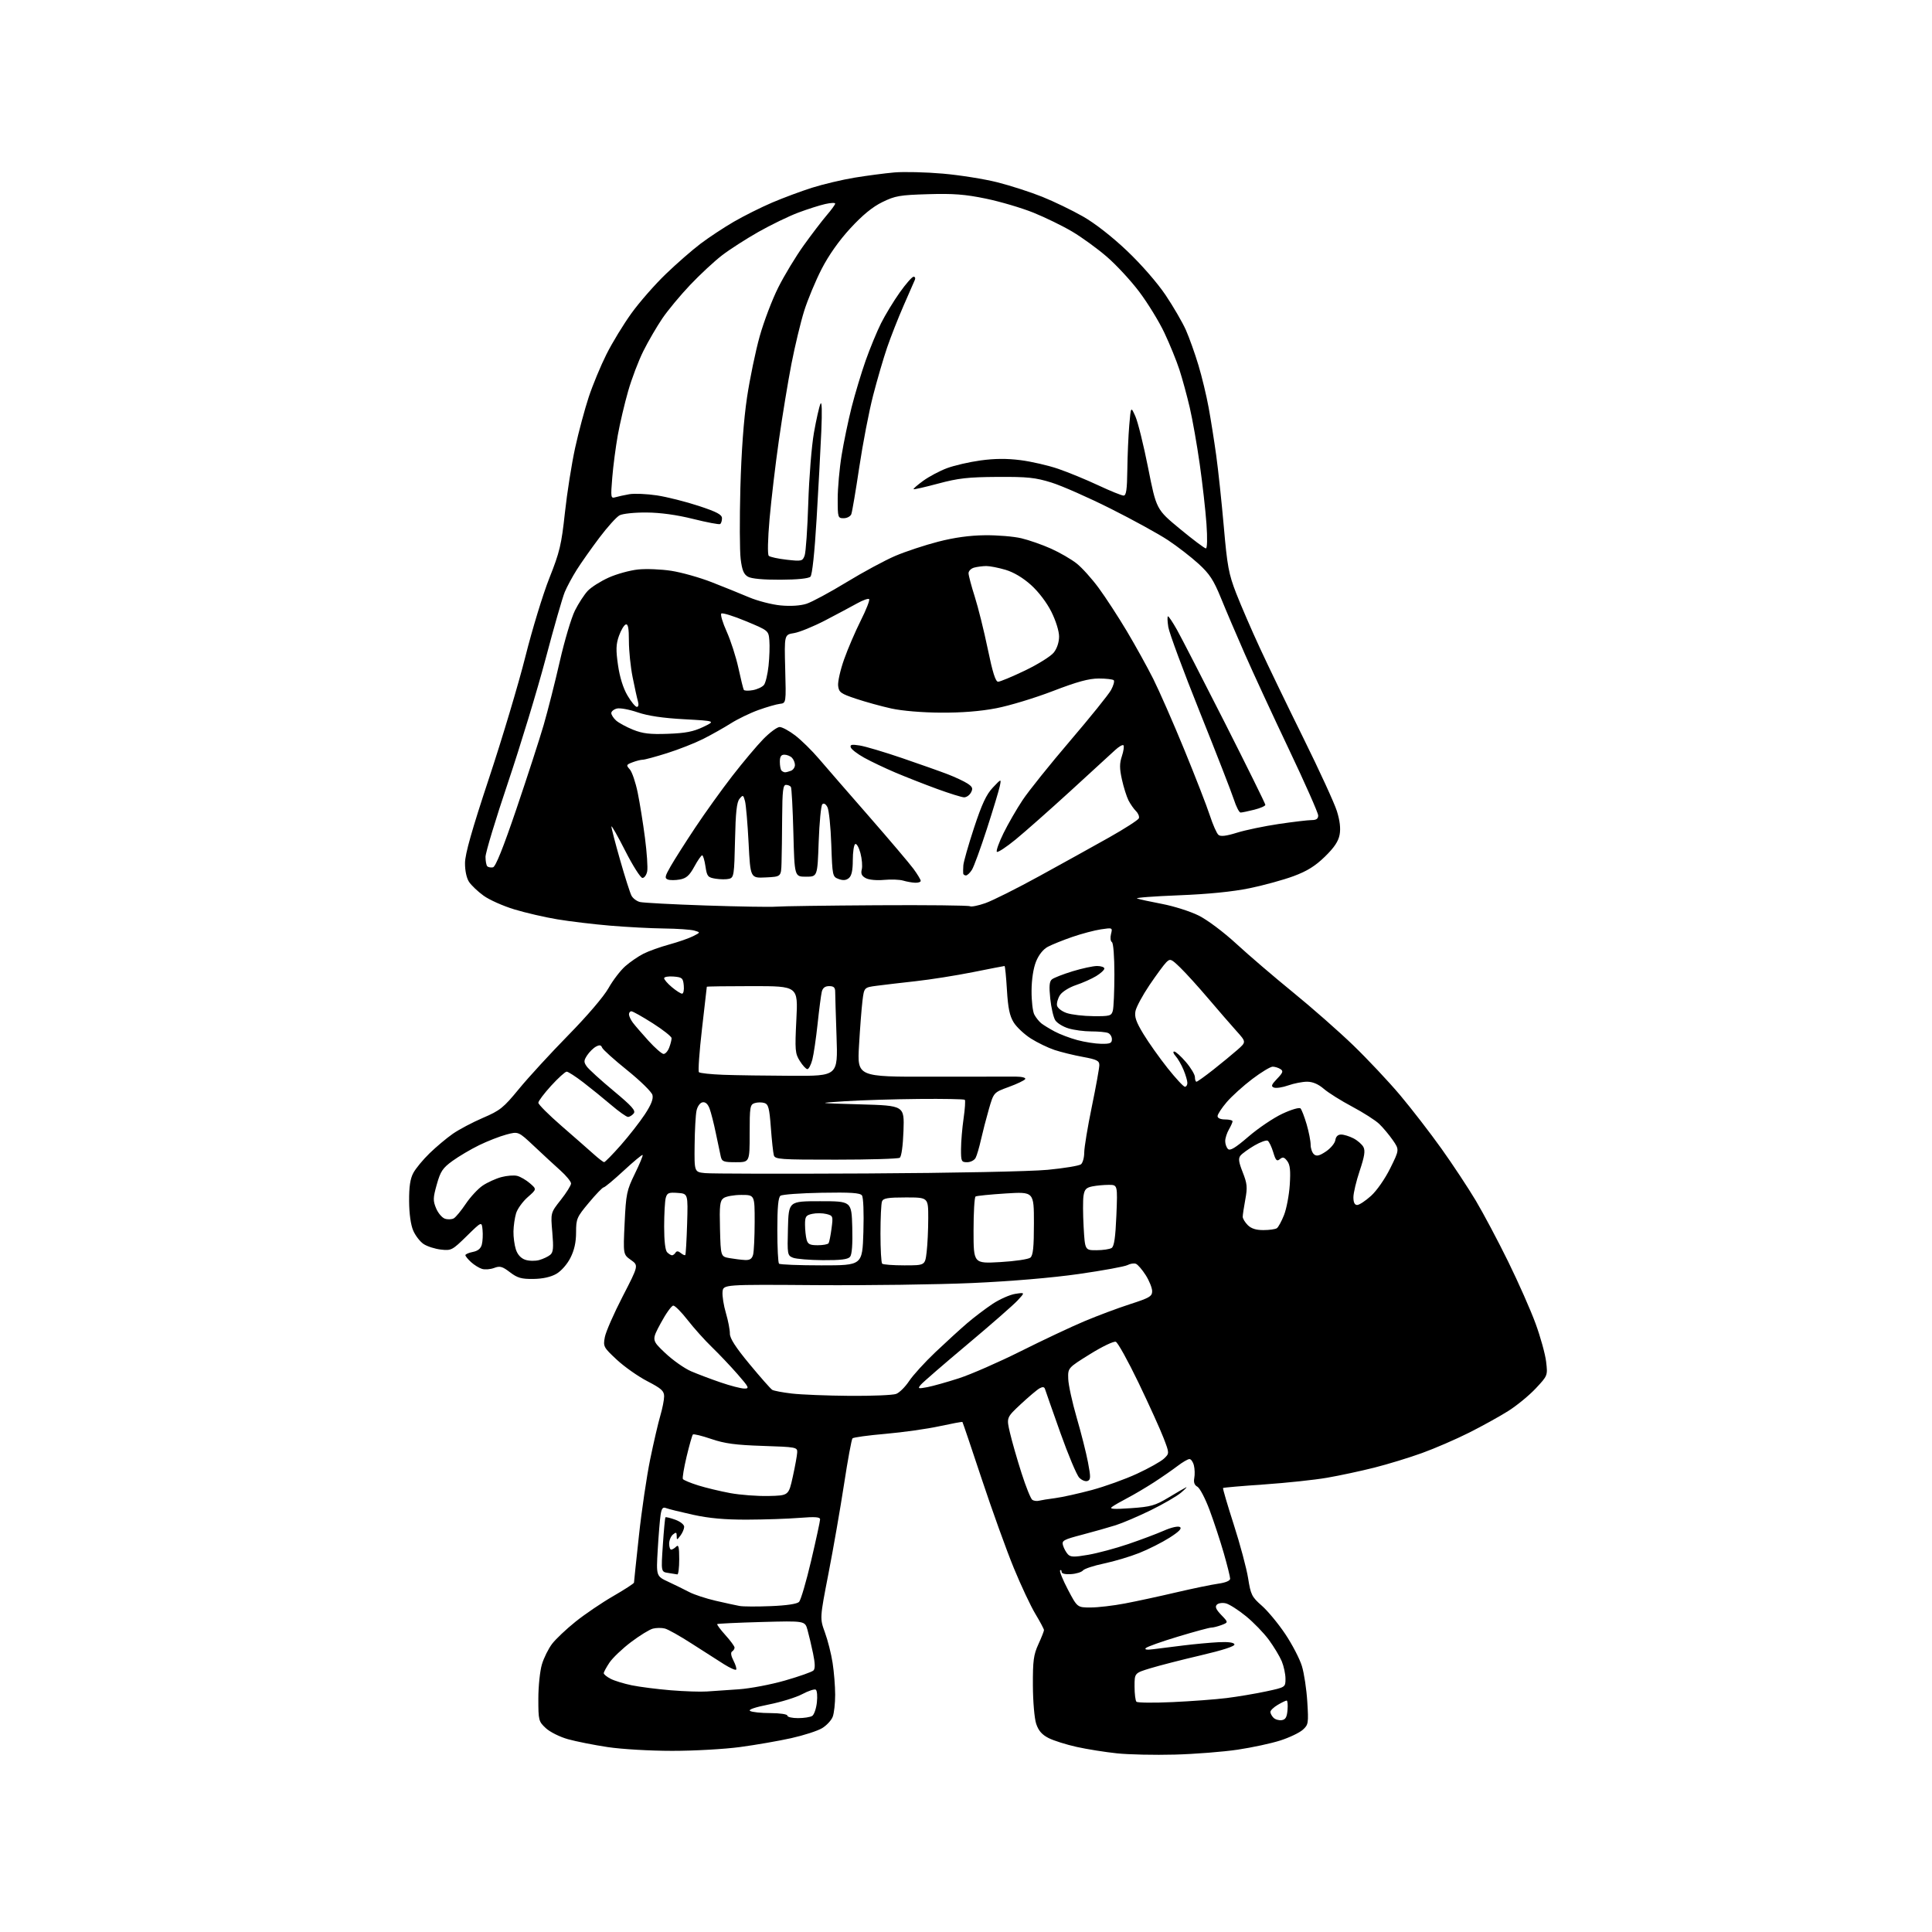 <?xml version="1.0" encoding="UTF-8" standalone="no"?>
<svg 
  version="1.1" 
  xmlns="http://www.w3.org/2000/svg" 
  xmlns:xlink="http://www.w3.org/1999/xlink" 
  xmlns:svg="http://www.w3.org/2000/svg"
  xmlns:rdf="http://www.w3.org/1999/02/22-rdf-syntax-ns#"
  xmlns:cc="http://creativecommons.org/ns#"
  xmlns:dc="http://purl.org/dc/elements/1.1/"
  viewBox="0 0 768 768"
  width="768"
  height="768"
>
<style>svg {background-color: white; }</style>"
<path stroke="none" fill="black" fill-rule="evenodd" d="M467.00,697.48C459.02,697.70 448.68,697.47 444.01,696.98C439.34,696.49 432.14,695.35 428.01,694.43C423.88,693.52 418.85,691.93 416.84,690.91C414.20,689.57 412.82,687.99 411.91,685.27C411.20,683.16 410.62,676.44 410.59,670.00C410.55,660.16 410.86,657.80 412.77,653.62C414.00,650.94 415.00,648.41 415.00,647.99C415.00,647.58 413.47,644.70 411.60,641.59C409.72,638.48 405.85,630.24 402.99,623.28C400.13,616.33 394.42,600.48 390.30,588.07C386.19,575.65 382.71,565.39 382.58,565.26C382.45,565.12 378.33,565.89 373.42,566.95C368.52,568.02 358.89,569.37 352.03,569.97C345.17,570.56 339.25,571.37 338.88,571.77C338.50,572.17 336.99,580.38 335.52,590.00C334.04,599.62 331.27,615.55 329.35,625.40C325.87,643.30 325.87,643.30 327.91,648.90C329.04,651.98 330.42,657.42 330.97,661.00C331.53,664.58 331.99,670.28 331.99,673.68C332.00,677.09 331.56,681.02 331.02,682.43C330.49,683.84 328.60,685.88 326.82,686.96C325.04,688.05 319.52,689.83 314.54,690.94C309.57,692.05 300.42,693.64 294.22,694.47C288.01,695.31 275.86,696.00 267.22,695.99C258.36,695.99 247.15,695.33 241.54,694.49C236.06,693.66 228.95,692.25 225.74,691.35C222.51,690.44 218.58,688.48 216.95,686.95C214.11,684.30 214.00,683.87 214.00,675.26C214.00,670.34 214.64,664.20 215.42,661.61C216.19,659.03 218.02,655.36 219.46,653.46C220.91,651.56 225.11,647.59 228.80,644.63C232.48,641.68 239.21,637.11 243.75,634.49C248.29,631.87 252.01,629.45 252.02,629.12C252.02,628.78 252.91,620.40 253.98,610.50C255.04,600.60 257.06,586.94 258.45,580.13C259.85,573.33 261.67,565.49 262.50,562.70C263.32,559.92 264.00,556.48 264.00,555.07C263.99,552.91 262.92,551.95 257.34,549.06C253.68,547.17 248.21,543.32 245.19,540.51C239.90,535.58 239.73,535.26 240.43,531.54C240.82,529.42 244.01,522.15 247.51,515.37C253.87,503.04 253.87,503.04 250.79,500.85C247.71,498.66 247.71,498.66 248.30,486.17C248.85,474.56 249.13,473.20 252.36,466.59C254.27,462.69 255.66,459.33 255.45,459.12C255.25,458.91 251.85,461.73 247.92,465.37C243.98,469.02 240.40,472.00 239.96,472.00C239.53,472.00 236.88,474.74 234.09,478.09C229.28,483.84 229.00,484.49 229.00,489.88C229.00,493.81 228.30,496.96 226.75,500.02C225.45,502.59 223.08,505.27 221.13,506.39C218.95,507.64 215.75,508.35 212.04,508.40C207.27,508.46 205.71,508.02 202.72,505.74C199.67,503.41 198.73,503.15 196.43,504.03C194.95,504.59 192.78,504.76 191.62,504.41C190.45,504.06 188.49,502.84 187.25,501.71C186.01,500.58 185.00,499.34 185.00,498.95C185.00,498.57 186.34,497.98 187.97,497.66C190.01,497.25 191.14,496.31 191.55,494.67C191.88,493.35 192.00,490.75 191.82,488.89C191.50,485.50 191.50,485.50 185.53,491.36C179.80,496.98 179.39,497.19 175.30,496.73C172.95,496.47 169.86,495.48 168.43,494.55C167.00,493.61 165.12,491.19 164.26,489.17C163.28,486.90 162.66,482.45 162.63,477.50C162.59,471.75 163.06,468.59 164.30,466.27C165.25,464.49 168.16,460.97 170.77,458.44C173.37,455.91 177.51,452.44 179.97,450.72C182.43,449.00 187.83,446.15 191.97,444.37C198.81,441.44 200.12,440.39 206.33,432.82C210.08,428.25 218.90,418.65 225.91,411.50C233.39,403.88 240.00,396.15 241.87,392.83C243.62,389.71 246.63,385.77 248.56,384.08C250.48,382.39 253.73,380.16 255.78,379.12C257.83,378.08 262.43,376.43 266.00,375.46C269.57,374.48 273.85,373.00 275.50,372.16C278.50,370.64 278.50,370.64 276.00,369.92C274.62,369.52 269.23,369.15 264.00,369.09C258.77,369.03 249.10,368.52 242.50,367.96C235.90,367.40 226.45,366.27 221.50,365.44C216.55,364.62 208.87,362.84 204.43,361.49C200.00,360.15 194.50,357.70 192.22,356.04C189.94,354.39 187.34,351.92 186.44,350.55C185.46,349.05 184.82,346.06 184.85,343.05C184.87,339.47 187.61,329.81 194.42,309.27C199.67,293.45 206.16,271.73 208.85,261.00C211.54,250.28 215.82,236.24 218.37,229.82C222.50,219.43 223.18,216.56 224.56,203.82C225.41,195.94 227.25,184.32 228.63,178.00C230.02,171.68 232.46,162.58 234.04,157.80C235.63,153.01 238.80,145.36 241.09,140.80C243.38,136.23 247.85,128.90 251.03,124.50C254.20,120.10 260.34,113.10 264.65,108.95C268.97,104.79 275.20,99.35 278.50,96.86C281.80,94.37 287.74,90.45 291.71,88.14C295.68,85.84 302.52,82.42 306.91,80.54C311.31,78.66 318.48,75.99 322.85,74.61C327.22,73.23 334.78,71.44 339.65,70.63C344.52,69.83 351.65,68.89 355.50,68.55C359.35,68.22 368.04,68.43 374.80,69.02C381.57,69.61 391.35,71.17 396.53,72.48C401.72,73.80 409.72,76.38 414.31,78.23C418.90,80.07 426.18,83.59 430.48,86.04C435.26,88.76 442.08,94.09 448.00,99.71C453.69,105.11 460.03,112.39 463.34,117.30C466.43,121.90 470.06,128.16 471.41,131.19C472.75,134.23 474.99,140.49 476.38,145.11C477.77,149.72 479.60,157.32 480.45,162.00C481.31,166.68 482.66,175.22 483.46,181.00C484.26,186.78 485.62,199.52 486.48,209.33C487.85,225.08 488.43,228.17 491.40,235.83C493.26,240.60 497.47,250.35 500.78,257.50C504.08,264.65 511.93,280.90 518.21,293.60C524.49,306.31 530.44,319.26 531.42,322.39C532.62,326.19 532.98,329.30 532.52,331.79C532.03,334.45 530.37,336.93 526.65,340.55C522.81,344.28 519.57,346.30 514.21,348.28C510.23,349.76 502.37,351.92 496.74,353.08C489.97,354.47 480.39,355.43 468.50,355.90C458.60,356.29 451.18,356.85 452.00,357.16C452.82,357.47 457.31,358.44 461.97,359.33C466.63,360.22 473.16,362.29 476.47,363.94C479.91,365.64 486.37,370.48 491.51,375.21C496.46,379.77 506.59,388.44 514.01,394.48C521.43,400.52 532.18,409.97 537.89,415.48C543.60,420.99 552.01,429.94 556.58,435.36C561.14,440.79 568.55,450.37 573.03,456.66C577.52,462.95 583.65,472.24 586.67,477.30C589.68,482.36 595.47,493.25 599.52,501.50C603.57,509.75 608.48,520.84 610.42,526.15C612.37,531.46 614.25,538.28 614.61,541.31C615.25,546.81 615.25,546.81 610.50,551.90C607.88,554.70 602.96,558.74 599.57,560.88C596.17,563.03 589.15,566.91 583.96,569.52C578.77,572.13 570.36,575.77 565.26,577.61C560.16,579.46 551.61,582.07 546.25,583.42C540.89,584.77 532.45,586.58 527.50,587.43C522.55,588.29 511.30,589.48 502.50,590.09C493.70,590.69 486.36,591.33 486.18,591.50C486.00,591.67 487.92,598.21 490.44,606.04C492.96,613.87 495.53,623.47 496.15,627.39C497.19,633.94 497.61,634.80 501.59,638.29C503.96,640.37 508.17,645.45 510.93,649.58C513.69,653.71 516.66,659.43 517.53,662.30C518.41,665.16 519.37,671.55 519.67,676.50C520.20,685.05 520.11,685.61 517.87,687.62C516.56,688.79 512.58,690.70 509.00,691.85C505.43,693.01 497.77,694.66 492.00,695.52C486.23,696.38 474.98,697.27 467.00,697.48zM509.49,683.79C511.03,683.57 511.57,682.62 511.81,679.75C511.98,677.69 511.83,676.00 511.46,676.00C511.10,676.00 509.50,676.77 507.90,677.72C506.31,678.66 505.00,679.92 505.00,680.52C505.00,681.11 505.56,682.16 506.24,682.84C506.92,683.52 508.38,683.95 509.49,683.79zM317.25,682.98C319.59,682.98 322.11,682.58 322.86,682.11C323.61,681.63 324.45,679.23 324.72,676.75C325.00,674.28 324.80,672.00 324.28,671.67C323.76,671.35 321.33,672.15 318.89,673.45C316.45,674.74 310.50,676.59 305.66,677.55C300.05,678.67 297.34,679.60 298.18,680.13C298.91,680.59 302.54,680.98 306.25,680.98C310.07,680.99 313.00,681.43 313.00,682.00C313.00,682.55 314.91,682.99 317.25,682.98zM466.12,676.61C473.61,676.27 483.29,675.54 487.62,675.00C491.95,674.46 498.99,673.28 503.25,672.37C511.00,670.71 511.00,670.71 511.00,667.32C511.00,665.46 510.33,662.33 509.51,660.36C508.68,658.39 506.38,654.57 504.39,651.86C502.40,649.15 498.31,644.92 495.29,642.46C492.27,640.00 488.69,637.71 487.33,637.37C485.97,637.03 484.35,637.25 483.73,637.87C482.91,638.69 483.36,639.77 485.46,641.96C488.31,644.93 488.31,644.93 485.59,645.97C484.09,646.53 482.25,647.00 481.49,647.00C480.74,647.00 474.80,648.61 468.31,650.57C461.81,652.53 456.05,654.58 455.50,655.12C454.84,655.76 455.87,655.92 458.50,655.58C460.70,655.30 466.10,654.62 470.50,654.08C474.90,653.54 481.16,652.96 484.41,652.80C488.23,652.61 490.47,652.91 490.72,653.65C490.96,654.39 486.15,655.96 477.30,658.03C469.71,659.80 460.69,662.12 457.25,663.17C451.00,665.08 451.00,665.08 451.00,670.37C451.00,673.28 451.34,676.02 451.75,676.46C452.16,676.89 458.63,676.96 466.12,676.61zM281.00,672.39C283.48,672.22 289.18,671.82 293.68,671.52C298.18,671.21 306.47,669.64 312.09,668.02C317.72,666.40 322.79,664.61 323.36,664.04C324.08,663.32 324.03,661.22 323.20,657.25C322.54,654.09 321.55,649.88 320.99,647.90C319.99,644.30 319.99,644.30 302.74,644.77C293.26,645.03 285.32,645.41 285.11,645.60C284.90,645.79 286.36,647.76 288.36,649.98C290.36,652.19 292.00,654.43 292.00,654.94C292.00,655.46 291.55,656.16 291.00,656.50C290.38,656.88 290.59,658.24 291.58,660.15C292.44,661.82 292.91,663.42 292.62,663.71C292.33,664.01 290.16,663.04 287.80,661.56C285.43,660.08 279.69,656.41 275.03,653.40C270.38,650.39 265.54,647.67 264.28,647.36C263.03,647.04 260.90,647.06 259.55,647.40C258.20,647.74 254.28,650.15 250.83,652.76C247.38,655.37 243.54,659.03 242.28,660.90C241.03,662.77 240.00,664.67 240.00,665.12C240.00,665.58 241.24,666.58 242.75,667.36C244.26,668.14 248.04,669.29 251.13,669.93C254.23,670.57 261.21,671.46 266.63,671.91C272.06,672.35 278.52,672.57 281.00,672.39zM306.43,638.46C312.69,638.21 316.84,637.59 317.64,636.78C318.33,636.08 320.50,628.69 322.45,620.37C324.40,612.05 326.00,604.67 326.00,603.98C326.00,603.02 324.06,602.88 317.75,603.38C313.21,603.75 303.86,604.06 296.98,604.08C288.08,604.11 281.85,603.54 275.48,602.14C270.54,601.05 265.74,599.87 264.81,599.50C263.48,598.97 263.01,599.54 262.60,602.17C262.31,604.00 261.80,610.23 261.46,616.02C260.84,626.54 260.84,626.54 265.67,628.79C268.33,630.03 272.07,631.87 274.00,632.88C275.93,633.89 280.65,635.44 284.50,636.33C288.35,637.22 292.62,638.15 294.00,638.40C295.38,638.66 300.97,638.68 306.43,638.46zM433.51,639.00C436.41,639.00 442.54,638.29 447.14,637.41C451.74,636.54 460.90,634.56 467.50,633.01C474.10,631.47 481.64,629.90 484.25,629.54C487.20,629.13 489.00,628.37 489.00,627.55C489.00,626.82 487.86,622.24 486.46,617.36C485.06,612.49 482.51,604.77 480.81,600.21C479.10,595.64 476.93,591.50 475.98,590.99C474.81,590.37 474.42,589.26 474.74,587.55C475.01,586.17 474.94,583.90 474.59,582.52C474.25,581.13 473.45,580.00 472.83,580.00C472.20,580.00 470.07,581.24 468.10,582.75C466.12,584.26 461.90,587.19 458.72,589.25C455.53,591.31 450.81,594.11 448.21,595.46C445.62,596.81 442.82,598.42 442.00,599.04C440.88,599.87 442.76,600.00 449.50,599.53C457.48,598.98 459.18,598.50 464.50,595.30C467.80,593.31 470.95,591.48 471.50,591.23C472.05,590.98 471.15,591.93 469.50,593.34C467.85,594.75 462.45,597.88 457.50,600.31C452.55,602.74 446.25,605.43 443.50,606.30C440.75,607.17 434.77,608.86 430.22,610.06C422.64,612.05 421.99,612.42 422.58,614.37C422.93,615.54 423.80,617.12 424.51,617.87C425.58,619.00 427.00,619.03 432.62,618.05C436.36,617.40 443.49,615.49 448.46,613.80C453.43,612.11 459.80,609.72 462.62,608.48C465.61,607.16 468.28,606.56 469.03,607.02C469.93,607.58 468.68,608.86 464.91,611.26C461.94,613.15 456.51,615.89 452.85,617.34C449.18,618.80 442.88,620.68 438.85,621.52C434.81,622.36 431.05,623.60 430.50,624.27C429.95,624.95 427.81,625.61 425.75,625.74C423.43,625.89 422.00,625.54 422.00,624.83C422.00,624.19 421.73,623.93 421.41,624.26C421.08,624.59 422.49,628.04 424.53,631.93C428.25,639.00 428.25,639.00 433.51,639.00zM269.25,625.85C268.84,625.77 267.21,625.51 265.64,625.27C262.77,624.85 262.77,624.85 263.49,614.17C263.88,608.30 264.35,603.35 264.53,603.16C264.71,602.97 266.46,603.40 268.43,604.11C270.46,604.85 271.99,606.07 271.97,606.95C271.95,607.80 271.28,609.37 270.47,610.44C269.10,612.25 269.00,612.26 269.00,610.57C269.00,609.07 268.74,608.97 267.50,610.00C266.68,610.68 266.00,612.31 266.00,613.62C266.00,614.93 266.36,616.00 266.80,616.00C267.24,616.00 268.14,615.46 268.80,614.80C269.73,613.87 270.00,614.98 270.00,619.80C270.00,623.21 269.66,625.93 269.25,625.85zM413.00,596.56C413.82,596.35 416.75,595.87 419.50,595.52C422.25,595.16 428.77,593.71 434.00,592.31C439.23,590.90 447.32,587.99 451.98,585.83C456.64,583.68 461.46,580.98 462.67,579.84C464.89,577.75 464.89,577.75 462.54,571.63C461.25,568.26 456.78,558.40 452.61,549.72C448.43,541.04 444.36,533.69 443.55,533.38C442.75,533.07 438.15,535.27 433.30,538.29C424.50,543.76 424.50,543.76 424.64,548.13C424.72,550.53 426.23,557.43 427.98,563.46C429.74,569.48 431.77,577.50 432.49,581.28C433.62,587.24 433.60,588.22 432.31,588.71C431.50,589.02 430.01,588.43 429.01,587.39C428.00,586.35 424.62,578.30 421.49,569.50C418.37,560.70 415.63,552.92 415.42,552.21C415.14,551.29 414.52,551.19 413.26,551.87C412.29,552.40 408.93,555.24 405.78,558.17C400.06,563.52 400.06,563.52 401.48,569.58C402.26,572.92 404.32,580.11 406.07,585.57C407.81,591.03 409.75,595.83 410.37,596.23C410.99,596.63 412.18,596.78 413.00,596.56zM305.50,594.68C313.50,594.50 313.50,594.50 315.15,587.00C316.06,582.88 316.85,578.54 316.90,577.36C317.00,575.30 316.52,575.21 303.25,574.77C292.37,574.41 288.09,573.84 282.73,572.01C279.01,570.74 275.72,569.94 275.44,570.23C275.15,570.52 274.03,574.45 272.95,578.96C271.87,583.48 271.20,587.52 271.46,587.94C271.72,588.36 274.43,589.49 277.48,590.45C280.53,591.41 286.29,592.79 290.27,593.53C294.24,594.26 301.10,594.78 305.50,594.68zM337.68,554.87C346.59,554.94 354.93,554.60 356.24,554.10C357.54,553.61 359.85,551.31 361.38,549.00C362.91,546.69 367.61,541.53 371.83,537.52C376.05,533.52 381.73,528.33 384.46,525.99C387.19,523.65 391.73,520.21 394.55,518.33C397.38,516.46 401.44,514.66 403.59,514.33C407.50,513.73 407.50,513.73 404.50,516.96C402.85,518.74 393.84,526.63 384.47,534.48C375.10,542.34 366.80,549.53 366.03,550.46C364.73,552.03 364.93,552.10 368.56,551.43C370.73,551.02 376.41,549.43 381.20,547.88C385.98,546.33 397.01,541.50 405.70,537.16C414.39,532.81 425.77,527.44 431.00,525.24C436.23,523.03 444.44,519.96 449.25,518.41C456.92,515.94 458.00,515.30 458.00,513.27C458.00,512.00 456.86,509.15 455.46,506.93C454.06,504.72 452.29,502.67 451.54,502.38C450.78,502.08 449.27,502.32 448.20,502.89C447.12,503.47 438.42,505.06 428.87,506.43C418.14,507.96 401.94,509.33 386.50,510.02C372.75,510.63 344.85,511.00 324.50,510.86C287.50,510.59 287.50,510.59 287.22,513.54C287.07,515.17 287.67,518.98 288.57,522.00C289.46,525.02 290.16,528.69 290.14,530.14C290.11,532.00 292.42,535.58 297.97,542.28C302.30,547.51 306.35,552.10 306.97,552.48C307.58,552.86 311.11,553.53 314.80,553.96C318.48,554.39 328.78,554.80 337.68,554.87zM295.85,551.97C298.00,552.00 297.77,551.51 293.18,546.25C290.42,543.09 285.83,538.25 282.99,535.50C280.14,532.75 275.81,527.91 273.35,524.75C270.89,521.59 268.33,519.00 267.65,519.00C266.97,519.00 264.75,522.09 262.72,525.86C259.01,532.72 259.01,532.72 264.46,537.88C267.46,540.71 272.07,543.96 274.71,545.10C277.34,546.23 282.65,548.24 286.50,549.55C290.35,550.87 294.56,551.96 295.85,551.97zM326.57,503.00C342.80,503.00 342.80,503.00 343.21,489.75C343.44,481.97 343.21,475.96 342.63,475.19C341.88,474.18 338.11,473.93 326.57,474.14C318.28,474.29 310.94,474.82 310.25,475.33C309.36,475.98 309.00,479.94 309.00,488.96C309.00,495.95 309.30,501.97 309.67,502.33C310.03,502.70 317.64,503.00 326.57,503.00zM359.53,503.00C367.72,503.00 367.72,503.00 368.35,497.75C368.70,494.86 368.99,488.79 368.99,484.25C369.00,476.00 369.00,476.00 360.11,476.00C352.92,476.00 351.10,476.30 350.61,477.58C350.27,478.45 350.00,484.23 350.00,490.42C350.00,496.60 350.30,501.97 350.67,502.33C351.03,502.70 355.02,503.00 359.53,503.00zM214.35,500.89C215.91,500.45 217.87,499.52 218.71,498.83C219.94,497.81 220.09,496.11 219.55,489.84C218.87,482.10 218.87,482.10 222.94,476.96C225.17,474.13 227.00,471.20 227.00,470.45C227.00,469.70 225.10,467.37 222.78,465.29C220.45,463.21 215.74,458.85 212.30,455.61C206.05,449.73 206.05,449.73 201.27,451.01C198.65,451.71 193.79,453.61 190.48,455.22C187.16,456.84 182.40,459.65 179.89,461.47C175.96,464.32 175.09,465.63 173.63,470.84C172.12,476.21 172.09,477.28 173.37,480.35C174.17,482.25 175.75,484.10 176.89,484.46C178.03,484.83 179.60,484.76 180.39,484.31C181.18,483.86 183.33,481.26 185.16,478.53C187.00,475.79 190.03,472.53 191.90,471.27C193.77,470.02 197.09,468.51 199.29,467.92C201.48,467.33 204.31,467.11 205.59,467.43C206.86,467.75 209.14,469.07 210.64,470.37C213.38,472.73 213.38,472.73 209.75,475.91C207.76,477.67 205.69,480.54 205.15,482.30C204.62,484.06 204.15,487.30 204.11,489.50C204.06,491.70 204.50,494.93 205.07,496.69C205.75,498.75 207.06,500.19 208.81,500.78C210.29,501.28 212.78,501.33 214.35,500.89zM397.59,501.70C403.41,501.37 408.81,500.57 409.59,499.93C410.67,499.03 411.00,495.81 411.00,486.24C411.00,473.72 411.00,473.72 399.80,474.42C393.64,474.81 388.24,475.35 387.80,475.63C387.36,475.90 387.00,482.01 387.00,489.21C387.00,502.30 387.00,502.30 397.59,501.70zM296.13,500.87C298.08,500.97 298.92,500.41 299.37,498.75C299.70,497.51 299.98,491.66 299.99,485.75C300.00,475.00 300.00,475.00 294.69,475.00C291.77,475.00 288.60,475.57 287.65,476.26C286.17,477.35 285.97,479.05 286.21,488.51C286.50,499.50 286.50,499.50 290.00,500.12C291.93,500.46 294.69,500.80 296.13,500.87zM327.13,500.94C321.83,500.90 316.47,500.46 315.22,499.96C313.01,499.07 312.94,498.68 313.22,488.27C313.50,477.50 313.50,477.50 326.00,477.50C338.50,477.50 338.50,477.50 338.79,487.85C338.97,494.63 338.67,498.69 337.91,499.60C337.06,500.63 334.21,500.98 327.13,500.94zM267.14,499.00C267.55,499.00 268.17,498.53 268.53,497.95C268.97,497.24 269.64,497.28 270.61,498.09C271.40,498.75 272.21,499.11 272.41,498.89C272.61,498.68 272.94,493.10 273.14,486.50C273.50,474.50 273.50,474.50 269.38,474.20C265.80,473.94 265.18,474.20 264.64,476.20C264.30,477.46 264.02,482.57 264.01,487.55C264.01,493.27 264.44,497.04 265.20,497.80C265.86,498.46 266.73,499.00 267.14,499.00zM435.90,496.98C438.43,496.98 441.12,496.57 441.89,496.09C442.90,495.45 443.41,491.91 443.78,483.11C444.27,471.00 444.27,471.00 440.76,471.00C438.83,471.00 435.89,471.27 434.22,471.61C431.77,472.10 431.10,472.81 430.71,475.36C430.45,477.08 430.47,482.66 430.76,487.75C431.29,497.00 431.29,497.00 435.90,496.98zM325.06,495.00C327.16,495.00 329.11,494.64 329.38,494.19C329.66,493.75 330.18,491.11 330.55,488.33C331.20,483.43 331.14,483.25 328.48,482.58C326.98,482.21 324.45,482.18 322.87,482.53C320.34,483.08 320.00,483.60 320.01,486.83C320.02,488.85 320.30,491.51 320.63,492.75C321.12,494.59 321.94,495.00 325.06,495.00zM502.25,488.98C504.59,488.98 506.98,488.64 507.57,488.23C508.16,487.83 509.44,485.48 510.42,483.00C511.40,480.52 512.43,475.12 512.70,471.00C513.07,465.32 512.83,463.02 511.70,461.54C510.51,459.96 509.93,459.81 508.76,460.78C507.56,461.78 507.11,461.32 506.13,458.03C505.48,455.86 504.49,453.81 503.94,453.46C503.39,453.12 501.01,453.98 498.64,455.36C496.28,456.75 493.80,458.54 493.14,459.33C492.19,460.47 492.37,461.87 494.00,466.00C495.78,470.52 495.92,471.97 495.03,476.80C494.46,479.86 494.00,482.96 494.00,483.68C494.00,484.41 494.90,485.90 496.00,487.00C497.38,488.38 499.32,489.00 502.25,488.98zM539.50,479.00C540.32,479.00 542.80,477.37 545.00,475.38C547.30,473.30 550.56,468.61 552.65,464.39C556.29,457.03 556.29,457.03 553.63,453.18C552.16,451.07 549.73,448.17 548.23,446.75C546.73,445.32 541.90,442.24 537.50,439.90C533.10,437.56 528.02,434.38 526.22,432.82C524.03,430.94 521.81,430.00 519.59,430.00C517.75,430.00 514.39,430.66 512.11,431.46C509.83,432.27 507.27,432.66 506.42,432.33C505.16,431.85 505.38,431.21 507.67,428.82C510.01,426.38 510.22,425.75 508.98,424.97C508.17,424.45 506.78,424.02 505.90,424.02C505.02,424.01 501.37,426.22 497.79,428.93C494.21,431.64 489.64,435.77 487.64,438.11C485.64,440.45 484.00,442.95 484.00,443.68C484.00,444.48 485.18,445.00 487.00,445.00C488.65,445.00 489.98,445.34 489.96,445.75C489.95,446.16 489.29,447.62 488.50,449.00C487.71,450.38 487.05,452.42 487.04,453.55C487.02,454.68 487.51,456.11 488.13,456.73C488.98,457.58 491.07,456.31 496.32,451.79C500.20,448.45 506.25,444.37 509.76,442.73C513.37,441.04 516.51,440.13 516.98,440.62C517.44,441.10 518.53,443.94 519.41,446.93C520.28,449.92 521.00,453.58 521.00,455.06C521.00,456.54 521.61,458.26 522.35,458.88C523.38,459.73 524.51,459.46 527.10,457.72C528.97,456.46 530.64,454.43 530.82,453.22C531.03,451.78 531.84,451.00 533.12,451.00C534.21,451.00 536.41,451.68 538.02,452.51C539.63,453.34 541.41,454.89 541.98,455.96C542.77,457.44 542.41,459.70 540.51,465.38C539.13,469.49 538.00,474.24 538.00,475.93C538.00,477.99 538.49,479.00 539.50,479.00zM344.50,466.47C378.94,466.29 409.60,465.67 416.47,465.02C423.05,464.39 429.02,463.40 429.72,462.82C430.42,462.23 431.00,460.12 431.00,458.13C431.01,456.13 432.35,447.98 434.00,440.00C435.65,432.02 436.99,424.57 437.00,423.42C437.00,421.65 436.03,421.17 430.42,420.13C426.80,419.47 421.73,418.22 419.17,417.37C416.60,416.51 412.38,414.47 409.78,412.82C407.18,411.17 404.11,408.29 402.95,406.42C401.35,403.83 400.70,400.72 400.27,393.50C399.96,388.28 399.53,384.00 399.32,384.00C399.11,384.00 393.44,385.10 386.72,386.45C380.00,387.79 369.77,389.41 364.00,390.04C358.23,390.68 351.25,391.49 348.50,391.86C343.50,392.52 343.50,392.52 342.84,397.89C342.48,400.85 341.86,408.84 341.47,415.66C340.76,428.06 340.76,428.06 370.13,428.00C386.28,427.97 401.44,427.96 403.81,427.97C406.30,427.99 407.87,428.41 407.53,428.96C407.20,429.49 404.25,430.90 400.97,432.09C395.01,434.27 395.01,434.27 393.10,440.88C392.05,444.52 390.64,449.98 389.96,453.00C389.29,456.02 388.33,459.29 387.83,460.25C387.34,461.21 385.82,462.00 384.46,462.00C382.16,462.00 382.00,461.67 382.02,456.75C382.03,453.86 382.49,448.40 383.04,444.60C383.59,440.81 383.81,437.47 383.53,437.19C383.25,436.91 375.03,436.76 365.26,436.85C355.49,436.94 342.32,437.34 336.00,437.75C324.50,438.50 324.50,438.50 342.00,439.00C359.50,439.50 359.50,439.50 359.15,449.50C358.93,455.56 358.34,459.79 357.65,460.23C357.02,460.64 345.62,460.98 332.32,460.98C310.14,461.00 308.09,460.85 307.62,459.25C307.34,458.29 306.80,453.35 306.43,448.28C305.85,440.49 305.45,438.96 303.87,438.46C302.84,438.13 301.10,438.15 300.00,438.50C298.15,439.09 298.00,440.01 298.00,450.57C298.00,462.00 298.00,462.00 292.52,462.00C287.66,462.00 286.98,461.75 286.52,459.75C286.23,458.51 285.35,454.34 284.56,450.48C283.77,446.61 282.64,442.19 282.06,440.65C281.35,438.80 280.40,437.97 279.25,438.19C278.26,438.38 277.24,439.81 276.88,441.51C276.52,443.16 276.18,449.31 276.12,455.19C276.00,465.89 276.00,465.89 280.25,466.33C282.59,466.58 311.50,466.64 344.50,466.47zM240.15,461.97C240.50,461.99 243.47,458.96 246.75,455.25C250.02,451.54 254.33,446.02 256.32,443.00C258.85,439.16 259.77,436.83 259.36,435.27C259.04,434.04 254.52,429.62 249.33,425.44C244.13,421.26 239.63,417.21 239.34,416.44C238.94,415.39 238.32,415.29 236.90,416.05C235.86,416.61 234.29,418.16 233.41,419.49C232.04,421.59 232.01,422.18 233.23,423.92C234.01,425.03 238.78,429.37 243.84,433.58C251.23,439.73 252.82,441.51 251.90,442.62C251.27,443.38 250.25,444.00 249.63,443.99C249.01,443.99 246.00,441.85 242.94,439.24C239.88,436.63 234.89,432.59 231.85,430.25C228.81,427.91 225.84,426.00 225.26,426.00C224.68,426.00 221.91,428.51 219.10,431.58C216.30,434.65 214.00,437.70 214.00,438.37C214.00,439.03 218.13,443.16 223.17,447.54C228.21,451.92 233.95,456.95 235.92,458.72C237.89,460.50 239.79,461.96 240.15,461.97zM471.01,432.00C471.56,432.00 472.00,431.31 472.00,430.47C472.00,429.63 471.31,427.28 470.46,425.25C469.62,423.23 468.20,420.77 467.31,419.79C466.42,418.80 466.17,418.00 466.77,418.00C467.36,418.00 469.45,419.88 471.42,422.18C473.39,424.48 475.00,427.18 475.00,428.18C475.00,429.18 475.28,430.00 475.62,430.00C475.96,430.00 478.95,427.86 482.27,425.25C485.58,422.64 489.90,419.08 491.87,417.35C495.44,414.21 495.44,414.21 491.47,409.80C489.29,407.37 484.27,401.59 480.32,396.94C476.38,392.30 471.38,386.78 469.21,384.68C465.52,381.10 465.18,380.97 463.58,382.56C462.65,383.49 459.66,387.57 456.92,391.61C454.19,395.66 451.69,400.30 451.37,401.92C450.91,404.21 451.62,406.25 454.53,411.04C456.59,414.44 460.92,420.54 464.15,424.61C467.38,428.67 470.47,432.00 471.01,432.00zM314.79,427.65C333.08,427.72 333.08,427.72 332.54,412.11C332.24,403.52 332.00,395.49 332.00,394.25C332.00,392.54 331.42,392.00 329.61,392.00C327.96,392.00 327.05,392.70 326.67,394.25C326.37,395.49 325.62,401.23 325.01,407.00C324.39,412.77 323.45,419.19 322.91,421.25C322.37,423.31 321.48,425.00 320.95,425.00C320.41,425.00 319.06,423.54 317.94,421.75C316.06,418.75 315.96,417.50 316.57,405.25C317.24,392.00 317.24,392.00 299.12,392.00C289.15,392.00 280.99,392.11 280.97,392.25C280.95,392.39 280.09,399.93 279.05,409.00C278.00,418.07 277.46,425.82 277.83,426.21C278.21,426.60 282.56,427.06 287.51,427.25C292.45,427.43 304.73,427.61 314.79,427.65zM263.77,418.96C264.48,418.98 265.49,417.85 266.02,416.43C266.56,415.02 266.98,413.34 266.96,412.68C266.94,412.03 263.56,409.36 259.45,406.75C255.34,404.14 251.53,402.00 250.99,402.00C250.44,402.00 250.01,402.56 250.03,403.25C250.05,403.94 250.73,405.40 251.55,406.50C252.37,407.60 255.17,410.84 257.77,413.71C260.37,416.57 263.07,418.93 263.77,418.96zM437.75,414.93C441.28,414.99 442.00,414.68 442.00,413.11C442.00,412.07 441.29,410.94 440.42,410.61C439.55,410.27 436.56,410.00 433.78,410.00C431.01,410.00 426.95,409.47 424.77,408.81C422.58,408.16 420.21,406.70 419.48,405.56C418.76,404.43 417.86,400.55 417.49,396.95C416.98,392.02 417.14,390.13 418.16,389.31C418.89,388.70 422.58,387.26 426.36,386.10C430.13,384.95 434.51,384.00 436.11,384.00C437.70,384.00 439.00,384.46 439.00,385.01C439.00,385.57 437.54,386.92 435.75,388.01C433.96,389.10 430.35,390.71 427.71,391.59C425.05,392.48 422.24,394.23 421.38,395.54C420.53,396.84 419.99,398.71 420.18,399.70C420.37,400.70 422.07,402.03 424.01,402.69C425.93,403.35 430.71,403.91 434.63,403.94C441.21,404.00 441.81,403.82 442.37,401.75C442.70,400.51 442.98,394.01 442.99,387.31C442.99,380.22 442.58,374.86 442.00,374.50C441.44,374.16 441.28,372.72 441.64,371.30C442.28,368.75 442.25,368.74 437.63,369.43C435.08,369.81 429.95,371.17 426.24,372.45C422.53,373.73 418.17,375.49 416.55,376.35C414.70,377.33 412.94,379.53 411.85,382.21C410.78,384.86 410.09,389.29 410.06,393.82C410.03,397.84 410.52,402.11 411.16,403.32C411.80,404.52 413.04,406.07 413.91,406.77C414.79,407.47 417.19,408.94 419.25,410.04C421.31,411.14 425.36,412.68 428.25,413.45C431.14,414.23 435.41,414.90 437.75,414.93zM271.14,395.00C271.68,395.00 271.99,393.54 271.81,391.75C271.53,388.78 271.17,388.47 267.75,388.19C265.69,388.02 264.00,388.32 264.00,388.85C264.00,389.39 265.38,390.99 267.08,392.41C268.77,393.83 270.60,395.00 271.14,395.00zM308.50,360.41C310.70,360.22 328.72,359.97 348.55,359.85C368.38,359.73 385.04,359.91 385.57,360.24C386.10,360.56 388.87,360.01 391.71,359.01C394.56,358.01 404.23,353.17 413.19,348.25C422.16,343.33 434.62,336.43 440.87,332.91C447.13,329.38 452.46,325.95 452.72,325.28C452.98,324.60 452.47,323.32 451.57,322.43C450.68,321.54 449.34,319.62 448.59,318.16C447.85,316.69 446.67,312.98 445.99,309.90C445.01,305.46 445.00,303.52 445.97,300.58C446.65,298.54 446.92,296.59 446.59,296.26C446.25,295.92 444.75,296.80 443.24,298.20C441.73,299.61 433.75,306.92 425.50,314.46C417.25,322.00 407.45,330.66 403.72,333.72C399.99,336.77 396.64,338.97 396.27,338.61C395.90,338.24 397.09,334.91 398.90,331.22C400.72,327.52 404.15,321.57 406.53,318.00C408.90,314.43 417.39,303.85 425.38,294.50C433.37,285.15 440.70,276.06 441.66,274.29C442.62,272.52 443.11,270.77 442.73,270.40C442.36,270.03 439.68,269.72 436.78,269.72C432.84,269.72 428.19,270.99 418.50,274.72C411.35,277.47 401.23,280.54 396.00,281.54C389.73,282.75 382.25,283.34 374.00,283.29C366.57,283.25 358.59,282.58 354.32,281.64C350.37,280.77 344.07,279.03 340.32,277.78C334.18,275.73 333.47,275.21 333.17,272.61C332.99,271.02 334.05,266.30 335.54,262.11C337.02,257.92 340.01,250.97 342.18,246.65C344.35,242.33 345.84,238.51 345.49,238.16C345.15,237.81 342.98,238.58 340.68,239.87C338.38,241.15 332.68,244.20 328.00,246.63C323.32,249.06 317.76,251.33 315.63,251.67C311.77,252.29 311.77,252.29 312.13,265.90C312.50,279.50 312.50,279.50 310.00,279.79C308.62,279.95 304.80,281.05 301.50,282.24C298.20,283.42 293.25,285.82 290.50,287.56C287.75,289.30 282.80,292.09 279.50,293.75C276.20,295.41 269.76,297.94 265.20,299.38C260.63,300.82 256.27,302.00 255.51,302.00C254.75,302.00 252.92,302.46 251.43,303.03C248.92,303.98 248.85,304.17 250.35,305.84C251.24,306.82 252.65,310.97 253.49,315.06C254.33,319.15 255.64,327.28 256.39,333.11C257.15,338.95 257.55,344.91 257.27,346.36C256.99,347.81 256.15,349.00 255.39,349.00C254.64,349.00 251.56,344.16 248.56,338.25C245.56,332.34 243.08,327.97 243.05,328.54C243.02,329.11 244.57,335.11 246.50,341.86C248.42,348.60 250.46,354.99 251.03,356.05C251.59,357.11 253.10,358.24 254.38,358.56C255.66,358.88 267.46,359.51 280.60,359.95C293.75,360.39 306.30,360.60 308.50,360.41zM363.75,350.90C362.51,350.85 360.38,350.46 359.00,350.05C357.62,349.64 354.21,349.51 351.41,349.77C348.52,350.04 345.39,349.75 344.16,349.08C342.54,348.22 342.13,347.32 342.57,345.59C342.89,344.32 342.64,341.39 342.03,339.10C341.41,336.81 340.48,335.20 339.95,335.53C339.43,335.85 339.00,338.74 339.00,341.94C339.00,345.99 338.53,348.15 337.44,349.05C336.35,349.96 335.13,350.07 333.38,349.42C330.94,348.52 330.88,348.26 330.45,335.69C330.21,328.65 329.52,321.96 328.91,320.84C328.23,319.56 327.46,319.14 326.88,319.72C326.36,320.24 325.72,326.92 325.44,334.58C324.95,348.50 324.95,348.50 320.39,348.50C315.83,348.50 315.83,348.50 315.38,331.09C315.13,321.52 314.69,313.31 314.40,312.84C314.12,312.38 313.23,312.00 312.44,312.00C311.27,312.00 310.99,314.35 310.92,324.75C310.88,331.76 310.77,339.98 310.67,343.00C310.50,348.50 310.50,348.50 304.39,348.79C298.29,349.09 298.29,349.09 297.58,335.12C297.19,327.44 296.54,319.94 296.15,318.46C295.48,315.95 295.33,315.89 293.97,317.54C292.86,318.87 292.42,322.93 292.18,334.05C291.88,347.83 291.73,348.84 289.86,349.33C288.76,349.62 286.33,349.60 284.47,349.30C281.36,348.80 281.03,348.40 280.43,344.38C280.07,341.97 279.48,340.00 279.12,340.00C278.75,340.00 277.35,342.02 276.00,344.50C274.07,348.03 272.84,349.13 270.28,349.61C268.48,349.94 266.31,349.95 265.46,349.62C264.13,349.11 264.31,348.32 266.65,344.26C268.16,341.64 272.52,334.77 276.36,329.00C280.19,323.23 286.81,314.00 291.07,308.50C295.33,303.00 300.91,296.36 303.47,293.75C306.04,291.14 308.94,289.00 309.92,289.00C310.91,289.00 313.70,290.51 316.12,292.36C318.54,294.22 322.77,298.37 325.51,301.59C328.26,304.81 337.20,315.11 345.39,324.47C353.57,333.84 361.56,343.26 363.14,345.40C364.71,347.55 366.00,349.68 366.00,350.15C366.00,350.62 364.99,350.96 363.75,350.90zM383.98,348.00C383.44,348.00 382.95,347.66 382.89,347.25C382.83,346.84 382.85,345.38 382.94,344.00C383.03,342.62 384.95,335.91 387.19,329.08C390.31,319.62 392.08,315.82 394.66,313.08C398.05,309.50 398.05,309.50 397.44,312.50C397.10,314.15 394.79,321.80 392.30,329.50C389.81,337.20 387.14,344.51 386.36,345.75C385.59,346.99 384.51,348.00 383.98,348.00zM195.95,344.78C197.01,344.58 199.99,337.14 205.31,321.49C209.60,308.85 214.46,293.87 216.11,288.22C217.75,282.56 220.64,271.18 222.52,262.93C224.40,254.68 227.11,245.58 228.54,242.71C229.97,239.85 232.28,236.30 233.67,234.84C235.06,233.38 238.80,231.02 241.98,229.59C245.16,228.16 250.40,226.72 253.63,226.38C256.86,226.04 262.82,226.28 266.88,226.91C270.94,227.54 278.14,229.57 282.88,231.42C287.62,233.27 294.31,235.97 297.74,237.43C301.18,238.88 306.84,240.34 310.33,240.67C314.30,241.04 318.15,240.79 320.59,240.01C322.74,239.32 329.90,235.46 336.50,231.44C343.10,227.41 351.85,222.70 355.95,220.95C360.05,219.21 367.70,216.68 372.95,215.33C379.33,213.68 385.48,212.83 391.50,212.77C396.45,212.71 402.98,213.25 406.00,213.97C409.02,214.68 414.34,216.54 417.81,218.10C421.29,219.66 425.86,222.31 427.98,223.99C430.11,225.67 434.07,230.07 436.78,233.77C439.50,237.47 444.51,245.16 447.91,250.86C451.31,256.56 456.04,265.11 458.43,269.86C460.81,274.61 466.37,287.27 470.77,298.00C475.17,308.73 479.75,320.50 480.94,324.17C482.14,327.85 483.67,331.31 484.36,331.88C485.23,332.61 487.43,332.35 491.72,331.01C495.08,329.96 502.54,328.41 508.30,327.55C514.05,326.70 519.94,326.00 521.38,326.00C523.25,326.00 524.00,325.48 524.00,324.17C524.00,323.16 518.77,311.35 512.39,297.92C506.00,284.49 498.11,267.43 494.85,260.00C491.58,252.57 487.31,242.57 485.36,237.76C482.42,230.56 480.84,228.14 476.41,224.09C473.45,221.39 467.98,217.16 464.26,214.70C460.54,212.24 450.30,206.61 441.50,202.20C432.70,197.78 422.12,193.12 418.00,191.83C411.57,189.83 408.51,189.51 396.50,189.58C384.81,189.65 380.93,190.09 373.00,192.22C367.77,193.62 363.35,194.63 363.16,194.46C362.97,194.29 364.70,192.78 367.01,191.11C369.32,189.43 373.57,187.18 376.46,186.10C379.35,185.02 385.35,183.64 389.80,183.03C395.40,182.26 400.26,182.23 405.69,182.92C409.98,183.47 416.72,185.02 420.66,186.37C424.60,187.72 431.75,190.66 436.55,192.91C441.35,195.16 445.89,197.00 446.64,197.00C447.69,197.00 448.03,194.67 448.13,186.75C448.20,181.11 448.55,173.12 448.90,169.00C449.54,161.50 449.54,161.50 451.33,165.50C452.32,167.70 454.60,176.93 456.40,186.00C459.67,202.50 459.67,202.50 469.05,210.25C474.21,214.51 478.85,218.00 479.36,218.00C479.90,218.00 479.99,214.00 479.59,208.25C479.21,202.89 478.01,192.20 476.91,184.50C475.82,176.80 474.03,166.68 472.94,162.00C471.85,157.32 470.01,150.57 468.85,147.00C467.69,143.43 465.00,136.82 462.87,132.31C460.75,127.81 456.25,120.48 452.89,116.02C449.53,111.55 443.71,105.27 439.97,102.05C436.23,98.82 430.07,94.35 426.27,92.09C422.48,89.84 415.52,86.44 410.81,84.54C406.10,82.64 397.58,80.13 391.87,78.95C383.62,77.25 378.94,76.89 368.96,77.19C357.69,77.52 355.84,77.84 350.74,80.34C346.84,82.24 342.85,85.52 338.04,90.74C333.54,95.62 329.44,101.43 326.61,106.93C324.19,111.64 321.07,119.14 319.67,123.59C318.28,128.03 316.01,137.48 314.62,144.59C313.24,151.69 310.99,165.38 309.62,175.00C308.24,184.62 306.58,198.71 305.91,206.30C305.20,214.46 305.07,220.45 305.60,220.95C306.10,221.42 309.31,222.11 312.74,222.50C318.67,223.16 319.02,223.08 319.85,220.85C320.33,219.56 320.98,210.18 321.30,200.00C321.62,189.82 322.63,177.24 323.55,172.03C324.47,166.82 325.64,161.64 326.14,160.53C326.71,159.26 326.83,163.36 326.48,171.50C326.17,178.65 325.33,194.31 324.61,206.29C323.81,219.75 322.87,228.53 322.16,229.24C321.43,229.97 316.98,230.42 310.25,230.45C303.41,230.48 298.71,230.05 297.32,229.25C295.65,228.30 294.98,226.66 294.43,222.25C294.03,219.09 293.98,206.38 294.31,194.00C294.71,179.46 295.64,166.70 296.96,157.93C298.08,150.47 300.35,139.54 302.00,133.65C303.66,127.76 306.98,119.01 309.40,114.22C311.81,109.42 316.36,101.90 319.52,97.50C322.68,93.10 326.78,87.73 328.63,85.57C330.49,83.41 332.00,81.32 332.00,80.93C332.00,80.53 330.21,80.61 328.02,81.11C325.84,81.60 321.00,83.14 317.27,84.54C313.55,85.94 306.45,89.38 301.50,92.18C296.55,94.99 290.02,99.18 287.00,101.51C283.98,103.83 278.29,109.11 274.37,113.24C270.45,117.37 265.45,123.39 263.26,126.62C261.07,129.86 257.69,135.65 255.77,139.50C253.84,143.35 251.10,150.55 249.69,155.50C248.27,160.45 246.42,168.32 245.58,173.00C244.75,177.68 243.75,185.26 243.38,189.87C242.73,197.78 242.80,198.20 244.60,197.67C245.64,197.36 248.14,196.82 250.15,196.46C252.16,196.11 257.11,196.32 261.15,196.93C265.19,197.55 272.66,199.43 277.75,201.11C285.00,203.50 287.00,204.57 287.00,206.02C287.00,207.05 286.66,208.08 286.25,208.32C285.84,208.57 281.00,207.65 275.50,206.28C269.00,204.66 262.52,203.77 257.00,203.73C252.23,203.69 247.52,204.19 246.28,204.85C245.06,205.50 241.44,209.52 238.24,213.77C235.04,218.02 230.99,223.76 229.26,226.51C227.52,229.27 225.37,233.25 224.49,235.37C223.61,237.48 220.18,249.40 216.89,261.86C213.59,274.31 206.86,296.44 201.95,311.03C197.03,325.62 193.00,338.93 193.00,340.61C193.00,342.29 193.32,343.98 193.70,344.37C194.09,344.75 195.10,344.94 195.95,344.78zM493.14,323.00C492.60,323.00 491.39,320.64 490.46,317.75C489.52,314.86 483.43,299.23 476.92,283.00C470.41,266.77 464.78,251.59 464.42,249.25C464.05,246.91 463.99,245.00 464.30,245.00C464.60,245.00 466.18,247.36 467.81,250.25C469.44,253.14 478.02,269.82 486.89,287.31C495.75,304.81 503.00,319.49 503.00,319.94C503.00,320.39 501.00,321.27 498.56,321.88C496.11,322.50 493.67,323.00 493.14,323.00zM383.21,316.95C382.27,316.92 377.45,315.42 372.50,313.61C367.55,311.80 360.12,308.88 356.00,307.14C351.88,305.39 346.28,302.73 343.57,301.23C340.86,299.73 338.43,297.87 338.19,297.10C337.83,295.99 338.57,295.84 341.77,296.35C343.99,296.70 351.59,298.96 358.65,301.37C365.72,303.79 373.89,306.68 376.82,307.81C379.74,308.94 383.24,310.58 384.59,311.46C386.60,312.79 386.85,313.41 385.98,315.03C385.40,316.12 384.16,316.98 383.21,316.95zM312.08,307.00C312.50,307.00 313.55,306.73 314.42,306.39C315.29,306.06 316.00,305.02 316.00,304.09C316.00,303.16 315.46,301.86 314.80,301.20C314.14,300.54 312.79,300.00 311.80,300.00C310.49,300.00 310.00,300.77 310.00,302.83C310.00,304.39 310.30,305.97 310.67,306.33C311.03,306.70 311.67,307.00 312.08,307.00zM265.50,291.70C272.46,291.45 275.63,290.84 279.50,288.99C284.50,286.60 284.50,286.60 272.00,285.91C263.49,285.45 257.57,284.57 253.45,283.16C250.12,282.02 246.41,281.34 245.20,281.66C243.99,281.97 243.00,282.79 243.00,283.46C243.00,284.14 243.85,285.46 244.89,286.40C245.93,287.34 248.97,288.99 251.64,290.07C255.50,291.62 258.35,291.96 265.50,291.70zM253.16,281.00C253.80,281.00 253.97,280.09 253.58,278.75C253.22,277.51 252.27,273.20 251.47,269.16C250.66,265.13 250.00,258.68 250.00,254.83C250.00,249.68 249.67,247.94 248.75,248.24C248.06,248.46 246.85,250.51 246.04,252.78C244.86,256.14 244.79,258.32 245.67,264.41C246.35,269.16 247.72,273.56 249.42,276.45C250.88,278.95 252.57,281.00 253.16,281.00zM299.29,274.34C301.05,274.02 303.03,273.09 303.68,272.28C304.33,271.47 305.15,268.04 305.51,264.65C305.87,261.27 306.02,256.74 305.83,254.58C305.50,250.67 305.50,250.67 296.50,246.92C291.55,244.86 287.15,243.50 286.73,243.90C286.31,244.31 287.27,247.53 288.87,251.07C290.46,254.61 292.56,261.10 293.52,265.50C294.47,269.90 295.44,273.82 295.67,274.22C295.89,274.61 297.52,274.67 299.29,274.34zM396.76,271.00C397.54,271.00 402.37,268.99 407.49,266.53C412.62,264.07 417.75,260.86 418.90,259.39C420.18,257.78 421.00,255.27 421.00,253.02C421.00,250.89 419.70,246.72 417.94,243.20C416.12,239.55 412.86,235.26 409.85,232.55C406.65,229.67 402.95,227.47 399.72,226.51C396.92,225.68 393.48,225.01 392.07,225.01C390.66,225.02 388.49,225.30 387.25,225.63C386.01,225.96 385.01,226.97 385.01,227.87C385.02,228.76 386.13,232.96 387.48,237.18C388.83,241.41 391.15,250.75 392.64,257.93C394.57,267.28 395.74,271.00 396.76,271.00zM335.39,206.00C333.07,206.00 333.00,205.76 333.00,198.25C333.01,193.99 333.70,186.23 334.55,181.01C335.39,175.80 337.19,167.18 338.53,161.87C339.88,156.56 342.39,148.23 344.10,143.36C345.82,138.49 348.58,131.80 350.23,128.50C351.88,125.20 355.23,119.69 357.67,116.25C360.11,112.81 362.58,110.00 363.16,110.00C363.74,110.00 363.97,110.56 363.67,111.25C363.37,111.94 361.36,116.55 359.19,121.50C357.03,126.45 354.08,133.93 352.65,138.13C351.21,142.32 348.70,150.92 347.07,157.23C345.44,163.54 342.97,176.37 341.57,185.74C340.17,195.11 338.75,203.50 338.41,204.39C338.06,205.27 336.71,206.00 335.39,206.00z" />

</svg>